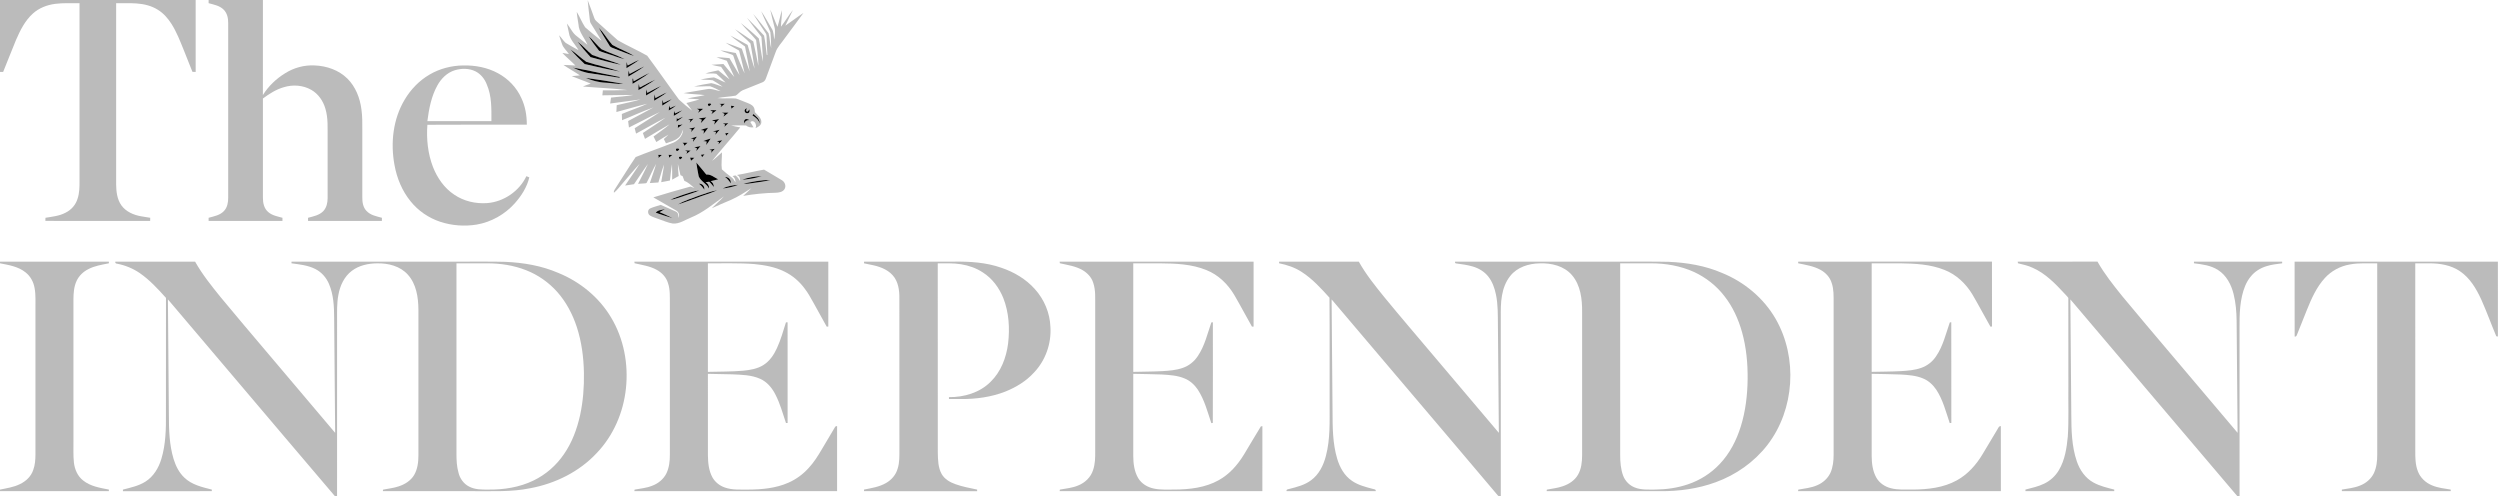 <svg xmlns="http://www.w3.org/2000/svg" fill="none" viewBox="0 0 131 26" height="26" width="131">
<path fill="#BBBBBB" d="M0 0C3.418 0.001 6.835 -0.001 10.253 0.001C10.252 1.258 10.253 2.514 10.253 3.77C10.196 3.768 10.14 3.766 10.083 3.763C9.936 3.385 9.783 3.009 9.633 2.633C9.441 2.16 9.258 1.68 8.983 1.248C8.799 0.961 8.569 0.696 8.276 0.515C7.944 0.304 7.551 0.209 7.161 0.181C6.803 0.157 6.444 0.17 6.086 0.167C6.086 3.331 6.086 6.496 6.086 9.66C6.09 10.042 6.136 10.45 6.366 10.768C6.603 11.092 6.994 11.262 7.38 11.331C7.544 11.362 7.708 11.385 7.872 11.412C7.871 11.467 7.87 11.521 7.868 11.576C6.038 11.575 4.208 11.577 2.378 11.575C2.379 11.521 2.38 11.466 2.382 11.412C2.736 11.352 3.105 11.32 3.428 11.149C3.732 11.004 3.97 10.731 4.066 10.408C4.165 10.11 4.169 9.792 4.167 9.481C4.167 6.377 4.166 3.272 4.167 0.167C3.742 0.172 3.315 0.148 2.891 0.202C2.466 0.257 2.045 0.418 1.724 0.709C1.307 1.084 1.054 1.598 0.835 2.104C0.605 2.657 0.392 3.216 0.165 3.769C0.11 3.769 0.055 3.768 0 3.768C0 2.512 0 1.256 0 0Z"></path>
<path fill="#BBBBBB" d="M10.932 0C11.88 0 12.829 -0 13.777 0C13.777 1.661 13.779 3.321 13.775 4.981C14.067 4.513 14.475 4.122 14.945 3.836C15.401 3.548 15.948 3.4 16.487 3.429C17.115 3.452 17.753 3.671 18.205 4.12C18.635 4.546 18.863 5.139 18.939 5.731C18.992 6.091 18.985 6.457 18.985 6.82C18.985 7.987 18.985 9.154 18.985 10.321C18.981 10.575 19.015 10.851 19.197 11.044C19.404 11.277 19.726 11.334 20.013 11.412C20.012 11.466 20.011 11.521 20.01 11.576C18.721 11.576 17.431 11.576 16.142 11.576C16.141 11.521 16.141 11.466 16.141 11.412C16.424 11.336 16.736 11.28 16.945 11.058C17.111 10.88 17.167 10.628 17.167 10.391C17.167 9.341 17.167 8.291 17.167 7.24C17.16 6.723 17.204 6.192 17.049 5.691C16.934 5.291 16.68 4.92 16.314 4.71C15.883 4.462 15.349 4.423 14.877 4.568C14.471 4.682 14.114 4.913 13.777 5.161C13.776 6.893 13.778 8.626 13.777 10.358C13.773 10.63 13.838 10.93 14.056 11.112C14.264 11.293 14.544 11.34 14.801 11.412C14.801 11.467 14.801 11.521 14.801 11.576C13.511 11.576 12.221 11.576 10.932 11.576C10.932 11.521 10.932 11.466 10.932 11.412C11.218 11.333 11.539 11.279 11.746 11.045C11.915 10.861 11.959 10.602 11.957 10.361C11.957 7.309 11.958 4.258 11.957 1.206C11.961 0.957 11.905 0.69 11.722 0.508C11.513 0.296 11.208 0.242 10.932 0.167C10.932 0.111 10.932 0.056 10.932 0Z"></path>
<path fill="#BBBBBB" d="M22.508 3.908C23.038 3.596 23.653 3.438 24.267 3.429C24.897 3.415 25.539 3.534 26.095 3.838C26.628 4.124 27.07 4.584 27.318 5.137C27.526 5.571 27.606 6.055 27.605 6.533C25.869 6.537 24.131 6.525 22.395 6.539C22.339 7.285 22.419 8.05 22.688 8.751C22.914 9.322 23.28 9.855 23.797 10.197C24.3 10.543 24.925 10.686 25.53 10.642C26.396 10.574 27.21 10.019 27.582 9.233C27.633 9.252 27.684 9.272 27.736 9.293C27.616 9.805 27.322 10.261 26.977 10.651C26.459 11.231 25.745 11.637 24.977 11.768C24.342 11.872 23.682 11.822 23.071 11.623C22.465 11.422 21.915 11.049 21.516 10.55C21.07 10.005 20.795 9.334 20.671 8.644C20.457 7.491 20.594 6.243 21.203 5.225C21.52 4.687 21.968 4.223 22.508 3.908ZM23.83 3.682C23.428 3.805 23.113 4.121 22.915 4.483C22.599 5.055 22.477 5.707 22.394 6.349C23.513 6.349 24.632 6.349 25.75 6.349C25.751 5.704 25.772 5.03 25.508 4.427C25.399 4.136 25.189 3.876 24.909 3.736C24.575 3.573 24.179 3.576 23.83 3.682Z"></path>
<path fill="#BBBBBB" d="M30.9 0.984C30.866 0.659 30.82 0.335 30.794 0.01C30.919 0.318 31.024 0.633 31.141 0.945C31.174 1.064 31.283 1.134 31.369 1.214C31.707 1.51 32.033 1.82 32.375 2.112C32.876 2.4 33.411 2.63 33.913 2.919C34.477 3.675 35.012 4.455 35.574 5.214C35.792 5.42 36.026 5.611 36.264 5.793C36.173 5.655 36.069 5.527 35.967 5.398C36.195 5.331 36.429 5.286 36.653 5.206C36.443 5.186 36.231 5.181 36.022 5.161C36.322 5.087 36.631 5.056 36.931 4.984C36.562 4.935 36.187 4.939 35.819 4.879C36.227 4.811 36.636 4.743 37.043 4.672C37.291 4.62 37.525 4.748 37.768 4.776C37.587 4.684 37.407 4.588 37.215 4.522C36.929 4.513 36.644 4.541 36.359 4.532C36.659 4.462 36.963 4.402 37.269 4.357C37.474 4.391 37.664 4.49 37.867 4.542C37.698 4.424 37.527 4.307 37.347 4.207C37.136 4.174 36.92 4.191 36.708 4.165C36.941 4.121 37.175 4.075 37.412 4.056C37.622 4.129 37.812 4.25 38.022 4.326C37.866 4.167 37.706 4.011 37.536 3.868C37.351 3.829 37.154 3.865 36.965 3.849C37.185 3.775 37.415 3.738 37.641 3.686C37.837 3.844 38.027 4.011 38.23 4.161C38.087 3.936 37.932 3.72 37.783 3.5C37.616 3.469 37.448 3.44 37.284 3.394C37.491 3.377 37.699 3.37 37.907 3.354C38.102 3.575 38.278 3.814 38.479 4.032C38.354 3.746 38.216 3.466 38.084 3.184C37.904 3.121 37.72 3.069 37.54 3.003C37.769 2.995 37.996 3.031 38.224 3.046C38.405 3.339 38.565 3.645 38.754 3.934C38.654 3.602 38.544 3.274 38.434 2.945C38.425 2.874 38.346 2.866 38.295 2.842C38.111 2.775 37.923 2.72 37.745 2.639C38.017 2.67 38.285 2.732 38.556 2.777C38.714 3.131 38.842 3.499 39.019 3.844C38.931 3.444 38.825 3.048 38.728 2.649C38.496 2.509 38.248 2.396 38.028 2.238C38.313 2.33 38.589 2.448 38.87 2.551C39.012 2.947 39.131 3.352 39.286 3.743C39.215 3.306 39.12 2.873 39.039 2.437C38.784 2.243 38.51 2.072 38.269 1.86C38.577 2.014 38.873 2.19 39.177 2.354C39.301 2.768 39.396 3.192 39.54 3.6C39.479 3.158 39.406 2.717 39.324 2.278C39.081 2.007 38.771 1.798 38.519 1.533C38.845 1.732 39.152 1.962 39.472 2.172C39.562 2.597 39.66 3.021 39.739 3.448C39.737 2.996 39.67 2.545 39.62 2.096C39.368 1.785 39.07 1.513 38.816 1.203C39.139 1.461 39.463 1.727 39.76 2.013C39.854 2.415 39.88 2.832 39.983 3.232C39.97 2.798 39.927 2.366 39.9 1.933C39.645 1.6 39.382 1.272 39.138 0.931C39.449 1.231 39.746 1.547 40.037 1.866C40.105 2.199 40.133 2.54 40.179 2.877C40.187 2.878 40.203 2.879 40.211 2.88C40.186 2.558 40.183 2.234 40.169 1.912C40.166 1.853 40.158 1.792 40.123 1.743C39.907 1.403 39.676 1.072 39.465 0.728C39.751 1.051 40.01 1.398 40.273 1.74C40.344 1.996 40.334 2.268 40.41 2.525C40.402 2.244 40.4 1.962 40.367 1.683C40.221 1.312 40.033 0.959 39.888 0.588C40.087 0.874 40.245 1.188 40.43 1.485C40.556 1.658 40.529 1.881 40.576 2.08C40.601 1.851 40.643 1.613 40.574 1.388C40.5 1.093 40.422 0.8 40.36 0.503C40.502 0.798 40.605 1.11 40.741 1.407C40.828 1.119 40.886 0.824 40.966 0.535C40.986 0.825 40.927 1.111 40.922 1.401C41.142 1.117 41.321 0.804 41.549 0.526C41.425 0.804 41.274 1.068 41.15 1.346C41.472 1.131 41.776 0.889 42.102 0.678C41.778 1.126 41.445 1.567 41.117 2.011C40.956 2.254 40.731 2.461 40.639 2.743C40.471 3.198 40.304 3.653 40.134 4.107C40.103 4.197 40.045 4.278 39.953 4.313C39.61 4.459 39.259 4.586 38.915 4.73C38.773 4.791 38.683 4.926 38.556 5.009C38.238 5.071 37.911 5.073 37.595 5.14C37.915 5.178 38.238 5.133 38.559 5.162C38.742 5.214 38.914 5.3 39.093 5.365C39.233 5.423 39.396 5.47 39.486 5.604C39.543 5.684 39.545 5.786 39.559 5.881C39.695 6.037 39.913 6.179 39.894 6.413C39.882 6.578 39.72 6.657 39.589 6.717C39.685 6.547 39.515 6.231 39.318 6.396C39.374 6.486 39.43 6.577 39.484 6.67C39.344 6.688 39.201 6.666 39.09 6.574C38.831 6.57 38.572 6.566 38.313 6.576C38.469 6.621 38.63 6.646 38.79 6.676C38.305 7.268 37.792 7.837 37.311 8.431C37.497 8.297 37.656 8.131 37.83 7.983C37.836 8.281 37.784 8.575 37.825 8.873C37.99 9.019 38.155 9.166 38.335 9.295C38.428 9.357 38.475 9.462 38.537 9.552C38.55 9.418 38.492 9.303 38.386 9.224C38.424 9.216 38.5 9.2 38.537 9.192C38.645 9.268 38.717 9.379 38.784 9.49C38.792 9.358 38.748 9.21 38.606 9.171C39.086 9.093 39.557 8.969 40.036 8.888C40.347 9.076 40.663 9.254 40.973 9.444C41.128 9.535 41.209 9.754 41.107 9.913C41.008 10.069 40.809 10.094 40.641 10.1C40.072 10.11 39.503 10.171 38.942 10.265C39.083 10.129 39.236 10.004 39.372 9.861C39.023 10.082 38.676 10.312 38.295 10.477C37.961 10.618 37.626 10.761 37.296 10.912C37.503 10.701 37.733 10.515 37.929 10.293C37.373 10.696 36.836 11.146 36.193 11.405C35.89 11.526 35.6 11.739 35.259 11.714C35.005 11.677 34.77 11.563 34.528 11.484C34.369 11.421 34.198 11.38 34.053 11.289C33.933 11.207 33.923 10.999 34.058 10.927C34.237 10.841 34.434 10.8 34.622 10.736C34.889 10.853 35.158 10.966 35.421 11.09C35.547 11.149 35.553 11.297 35.552 11.418C35.625 11.278 35.566 11.106 35.43 11.03C35.032 10.798 34.633 10.572 34.235 10.342C34.881 10.143 35.528 9.951 36.181 9.776C36.249 9.801 36.317 9.826 36.387 9.851C36.222 9.713 36.066 9.554 35.861 9.478C35.83 9.395 35.799 9.313 35.769 9.231C35.741 9.218 35.684 9.193 35.657 9.179C35.607 8.984 35.573 8.786 35.52 8.592C35.521 8.803 35.545 9.013 35.563 9.223C35.449 9.288 35.335 9.351 35.221 9.415C35.217 9.145 35.229 8.875 35.213 8.606C35.16 8.888 35.143 9.176 35.103 9.46C34.95 9.487 34.799 9.517 34.647 9.546C34.696 9.238 34.761 8.933 34.798 8.623C34.675 8.928 34.601 9.25 34.5 9.562C34.35 9.572 34.201 9.582 34.052 9.592C34.156 9.257 34.289 8.931 34.379 8.591C34.2 8.904 34.064 9.238 33.895 9.555C33.876 9.622 33.798 9.6 33.747 9.612C33.642 9.619 33.538 9.625 33.434 9.632C33.605 9.285 33.792 8.946 33.951 8.593C33.694 8.937 33.469 9.303 33.221 9.652C33.065 9.675 32.909 9.699 32.754 9.723C33.006 9.342 33.277 8.974 33.517 8.585C33.205 8.91 32.927 9.265 32.628 9.602C32.476 9.768 32.349 9.959 32.171 10.1C32.143 9.995 32.227 9.916 32.273 9.832C32.624 9.302 32.949 8.753 33.309 8.23C33.928 7.976 34.565 7.763 35.186 7.513C35.507 7.412 35.782 7.135 35.797 6.786C35.733 6.933 35.687 7.098 35.561 7.206C35.38 7.38 35.122 7.423 34.896 7.511C34.859 7.436 34.821 7.361 34.784 7.285C34.868 7.211 34.952 7.135 35.03 7.053C34.812 7.175 34.603 7.313 34.39 7.442C34.341 7.346 34.292 7.25 34.244 7.154C34.523 6.938 34.824 6.748 35.088 6.512C34.651 6.756 34.228 7.024 33.797 7.277C33.759 7.174 33.722 7.072 33.686 6.969C34.081 6.698 34.491 6.449 34.875 6.164C34.352 6.429 33.846 6.725 33.329 7.001C33.304 6.907 33.281 6.813 33.257 6.719C33.696 6.434 34.145 6.164 34.578 5.87C34.029 6.122 33.501 6.417 32.957 6.682C32.94 6.569 32.926 6.456 32.914 6.343C33.359 6.11 33.801 5.871 34.242 5.63C33.682 5.822 33.146 6.08 32.595 6.299C32.59 6.19 32.587 6.082 32.584 5.973C33.026 5.785 33.484 5.636 33.922 5.436C33.376 5.561 32.841 5.73 32.298 5.87C32.303 5.751 32.309 5.631 32.315 5.512C32.732 5.408 33.157 5.334 33.568 5.209C33.035 5.276 32.504 5.354 31.972 5.425C31.986 5.321 32.002 5.218 32.018 5.115C32.408 5.062 32.805 5.051 33.193 4.975C32.65 4.97 32.107 4.995 31.564 4.995C31.572 4.908 31.58 4.82 31.59 4.732C32.021 4.732 32.454 4.736 32.886 4.72C32.109 4.627 31.324 4.604 30.544 4.533C30.678 4.475 30.816 4.429 30.954 4.382C30.626 4.238 30.286 4.129 29.957 3.99C30.1 3.974 30.244 3.964 30.388 3.95C30.107 3.759 29.806 3.597 29.526 3.403C29.734 3.407 29.943 3.422 30.151 3.432C29.93 3.204 29.682 3.005 29.466 2.772C29.582 2.79 29.696 2.812 29.812 2.833C29.693 2.652 29.511 2.508 29.446 2.295C29.395 2.145 29.343 1.996 29.294 1.846C29.422 1.97 29.509 2.131 29.644 2.248C29.863 2.383 30.088 2.508 30.315 2.629C30.148 2.327 29.857 2.081 29.812 1.724C29.775 1.559 29.736 1.395 29.705 1.23C29.888 1.449 29.993 1.735 30.233 1.903C30.417 2.048 30.595 2.201 30.781 2.344C30.632 1.984 30.33 1.679 30.312 1.274C30.281 1.057 30.237 0.841 30.222 0.622C30.384 0.883 30.491 1.177 30.663 1.431C30.943 1.672 31.225 1.913 31.519 2.136C31.343 1.828 31.143 1.533 30.96 1.229C30.911 1.156 30.911 1.067 30.9 0.984ZM31.374 1.449C31.539 1.765 31.744 2.059 31.924 2.367C31.974 2.489 32.112 2.512 32.221 2.558C32.557 2.678 32.883 2.828 33.224 2.933C32.865 2.701 32.451 2.568 32.084 2.351C31.832 2.064 31.639 1.726 31.374 1.449ZM30.845 1.899C31.01 2.163 31.199 2.413 31.389 2.659C31.574 2.747 31.776 2.791 31.967 2.861C32.223 2.939 32.472 3.046 32.735 3.1C32.342 2.898 31.916 2.766 31.515 2.578C31.273 2.373 31.09 2.103 30.845 1.899ZM30.264 2.19C30.481 2.466 30.706 2.739 30.945 2.995C31.471 3.138 31.999 3.285 32.533 3.394C32.047 3.182 31.52 3.075 31.03 2.877C30.764 2.661 30.544 2.39 30.264 2.19ZM29.894 2.592C30.122 2.863 30.382 3.11 30.637 3.356C31.251 3.5 31.868 3.64 32.49 3.751C31.912 3.545 31.304 3.428 30.721 3.239C30.433 3.04 30.185 2.788 29.894 2.592ZM32.889 3.434C32.87 3.371 32.851 3.309 32.831 3.247C32.825 3.355 32.825 3.463 32.826 3.572C33.045 3.43 33.277 3.305 33.483 3.143C33.276 3.221 33.087 3.336 32.889 3.434ZM32.988 3.876C32.976 3.83 32.952 3.738 32.939 3.692C32.921 3.797 32.921 3.904 32.924 4.011C33.203 3.836 33.498 3.68 33.76 3.479C33.495 3.596 33.245 3.744 32.988 3.876ZM30.018 3.543C30.318 3.682 30.632 3.81 30.965 3.845C31.465 3.921 31.964 3.998 32.464 4.075L32.472 4.037C31.653 3.878 30.84 3.687 30.018 3.543ZM33.199 4.262C33.194 4.227 33.182 4.156 33.176 4.12C33.168 4.121 33.149 4.123 33.14 4.123C33.142 4.213 33.143 4.303 33.146 4.393C33.439 4.205 33.751 4.04 34.025 3.824C33.742 3.954 33.476 4.119 33.199 4.262ZM30.688 4.082C31.019 4.22 31.372 4.32 31.734 4.333C32.041 4.344 32.349 4.422 32.657 4.389C32.003 4.275 31.345 4.169 30.688 4.082ZM33.52 4.588C33.504 4.523 33.487 4.46 33.469 4.396C33.453 4.504 33.453 4.614 33.454 4.723C33.748 4.544 34.052 4.38 34.329 4.176C34.052 4.298 33.789 4.45 33.52 4.588ZM33.919 4.868C33.901 4.804 33.883 4.741 33.864 4.678C33.856 4.786 33.853 4.895 33.852 5.004C34.115 4.841 34.389 4.692 34.636 4.505C34.391 4.612 34.158 4.746 33.919 4.868ZM34.346 5.141C34.333 5.091 34.309 4.991 34.297 4.941C34.281 5.051 34.278 5.164 34.278 5.275C34.499 5.135 34.734 5.014 34.936 4.846C34.732 4.93 34.541 5.041 34.346 5.141ZM34.765 5.396C34.745 5.339 34.727 5.282 34.707 5.225C34.702 5.328 34.701 5.43 34.701 5.533C34.87 5.425 35.044 5.323 35.201 5.197C35.052 5.255 34.909 5.326 34.765 5.396ZM37.096 5.444C37.087 5.486 37.113 5.54 37.147 5.565C37.199 5.546 37.238 5.513 37.266 5.464C37.244 5.401 37.141 5.418 37.096 5.444ZM37.693 5.443C37.721 5.457 37.777 5.485 37.805 5.498C37.788 5.539 37.771 5.58 37.755 5.621C37.832 5.56 37.909 5.498 37.984 5.434C37.886 5.435 37.79 5.438 37.693 5.443ZM35.041 5.79C35.174 5.712 35.306 5.632 35.424 5.533C35.317 5.571 35.214 5.616 35.111 5.662C35.099 5.627 35.075 5.559 35.064 5.525C35.054 5.613 35.047 5.701 35.041 5.79ZM38.303 5.539C38.308 5.579 38.318 5.656 38.324 5.695C38.377 5.651 38.43 5.608 38.485 5.566C38.423 5.558 38.363 5.549 38.303 5.539ZM36.512 5.697C36.555 5.723 36.598 5.749 36.643 5.776C36.619 5.822 36.597 5.869 36.575 5.916C36.669 5.847 36.761 5.776 36.85 5.7C36.737 5.698 36.624 5.697 36.512 5.697ZM39.022 5.826C39.028 5.941 39.217 5.975 39.265 5.871C39.285 5.828 39.272 5.778 39.275 5.732C39.248 5.763 39.193 5.823 39.166 5.854C39.052 5.843 39.126 5.727 39.128 5.663C39.076 5.704 38.996 5.744 39.022 5.826ZM37.208 5.777C37.243 5.796 37.311 5.831 37.345 5.849C37.328 5.884 37.293 5.952 37.275 5.987C37.37 5.921 37.461 5.85 37.551 5.776C37.436 5.77 37.322 5.771 37.208 5.777ZM35.376 5.944C35.356 5.899 35.338 5.854 35.321 5.81C35.316 5.897 35.31 5.984 35.306 6.072C35.459 5.982 35.612 5.893 35.753 5.784C35.624 5.829 35.499 5.885 35.376 5.944ZM37.833 5.9C37.877 5.925 37.922 5.95 37.968 5.975C37.945 6.021 37.925 6.067 37.904 6.113C37.996 6.046 38.086 5.976 38.173 5.902C38.059 5.899 37.946 5.899 37.833 5.9ZM39.48 5.978C39.467 5.994 39.44 6.027 39.427 6.043C39.588 6.155 39.76 6.269 39.804 6.475C39.824 6.246 39.629 6.112 39.48 5.978ZM35.507 6.244C35.498 6.223 35.479 6.18 35.469 6.159C35.462 6.228 35.455 6.299 35.448 6.368C35.567 6.29 35.685 6.21 35.794 6.118C35.696 6.154 35.601 6.199 35.507 6.244ZM36.61 6.21C36.665 6.232 36.72 6.252 36.777 6.274C36.756 6.334 36.736 6.394 36.718 6.455C36.819 6.358 36.916 6.255 37.012 6.152C36.877 6.165 36.743 6.185 36.61 6.21ZM36.055 6.265C36.086 6.275 36.147 6.295 36.178 6.305C36.167 6.337 36.147 6.401 36.136 6.432C36.206 6.362 36.274 6.289 36.342 6.216C36.245 6.232 36.15 6.248 36.055 6.265ZM37.297 6.31C37.353 6.326 37.408 6.342 37.467 6.358C37.448 6.417 37.431 6.476 37.415 6.536C37.509 6.44 37.597 6.338 37.68 6.232C37.551 6.253 37.423 6.28 37.297 6.31ZM39.029 6.273C38.969 6.328 38.99 6.407 39.016 6.472C39.033 6.332 39.146 6.291 39.273 6.292C39.198 6.256 39.102 6.199 39.029 6.273ZM37.876 6.47C37.905 6.483 37.964 6.509 37.993 6.522C37.98 6.563 37.969 6.605 37.957 6.647C38.026 6.582 38.095 6.518 38.163 6.454C38.067 6.459 37.971 6.464 37.876 6.47ZM35.531 6.543C35.526 6.597 35.522 6.651 35.518 6.706C35.603 6.644 35.687 6.58 35.77 6.515C35.692 6.536 35.612 6.554 35.531 6.543ZM36.107 6.741C36.153 6.756 36.198 6.771 36.245 6.786C36.238 6.82 36.224 6.888 36.216 6.922C36.291 6.841 36.362 6.758 36.433 6.673C36.324 6.693 36.215 6.716 36.107 6.741ZM36.704 6.811C36.75 6.819 36.842 6.835 36.888 6.843C36.881 6.886 36.868 6.972 36.862 7.016C36.951 6.915 37.03 6.805 37.104 6.692C36.968 6.725 36.835 6.764 36.704 6.811ZM37.356 6.88C37.397 6.888 37.478 6.903 37.519 6.911C37.505 6.963 37.491 7.015 37.479 7.066C37.557 6.98 37.632 6.89 37.704 6.798C37.587 6.822 37.47 6.848 37.356 6.88ZM38.001 6.985C38.018 7.027 38.037 7.068 38.056 7.11C38.099 7.061 38.142 7.011 38.185 6.962C38.123 6.97 38.062 6.977 38.001 6.985ZM36.191 7.254C36.228 7.26 36.301 7.274 36.338 7.281C36.328 7.334 36.32 7.387 36.312 7.439C36.383 7.348 36.453 7.256 36.521 7.16C36.409 7.188 36.299 7.218 36.191 7.254ZM36.844 7.391C36.905 7.4 36.967 7.409 37.029 7.417C37.02 7.478 37.012 7.539 37.005 7.6C37.088 7.49 37.166 7.376 37.237 7.258C37.104 7.297 36.973 7.341 36.844 7.391ZM37.562 7.395C37.592 7.408 37.65 7.434 37.68 7.448L37.644 7.565C37.712 7.495 37.78 7.424 37.846 7.352C37.751 7.365 37.656 7.38 37.562 7.395ZM35.761 7.479C35.822 7.518 35.855 7.572 35.859 7.643C35.914 7.586 35.971 7.532 36.029 7.478C35.94 7.479 35.85 7.481 35.761 7.479ZM36.378 7.73C36.414 7.739 36.486 7.757 36.521 7.766C36.508 7.817 36.496 7.868 36.484 7.919C36.563 7.834 36.638 7.746 36.709 7.654C36.597 7.675 36.486 7.7 36.378 7.73ZM35.43 7.795C35.413 7.838 35.422 7.877 35.456 7.912C35.514 7.926 35.574 7.867 35.593 7.815C35.558 7.769 35.477 7.777 35.43 7.795ZM37.167 7.842C37.199 7.853 37.261 7.876 37.293 7.888C37.283 7.919 37.264 7.982 37.254 8.014C37.321 7.943 37.388 7.871 37.454 7.799C37.358 7.812 37.262 7.826 37.167 7.842ZM35.889 7.883C35.921 7.898 35.985 7.93 36.017 7.945C36.003 7.977 35.976 8.04 35.962 8.071C36.038 8.01 36.116 7.95 36.192 7.888C36.09 7.885 35.989 7.884 35.889 7.883ZM36.73 8.109C36.749 8.152 36.769 8.195 36.79 8.238C36.831 8.186 36.874 8.135 36.917 8.084C36.854 8.092 36.791 8.101 36.73 8.109ZM34.488 8.113C34.51 8.166 34.518 8.221 34.502 8.277C34.559 8.222 34.619 8.17 34.681 8.119C34.616 8.117 34.551 8.115 34.488 8.113ZM35.026 8.113C35.058 8.162 35.065 8.214 35.048 8.269C35.107 8.217 35.167 8.169 35.229 8.12C35.16 8.118 35.093 8.115 35.026 8.113ZM35.579 8.229C35.573 8.271 35.596 8.327 35.632 8.352C35.684 8.334 35.723 8.301 35.749 8.251C35.724 8.192 35.625 8.204 35.579 8.229ZM36.162 8.259C36.175 8.3 36.199 8.382 36.211 8.423C36.267 8.369 36.326 8.318 36.386 8.267C36.31 8.265 36.236 8.262 36.162 8.259ZM36.486 8.515C36.524 8.758 36.561 9.001 36.613 9.241C36.722 9.507 37.026 9.619 37.149 9.878C37.168 9.736 37.098 9.615 36.976 9.546C37.022 9.54 37.115 9.528 37.16 9.523C37.254 9.603 37.328 9.702 37.405 9.799C37.407 9.671 37.348 9.559 37.241 9.491C37.373 9.462 37.505 9.429 37.637 9.397C37.432 9.303 37.25 9.122 37.01 9.145C36.832 8.937 36.669 8.719 36.486 8.515ZM38.898 9.423C39.239 9.389 39.587 9.339 39.912 9.225C39.57 9.247 39.215 9.291 38.898 9.423ZM37.993 9.278C38.12 9.361 38.209 9.483 38.292 9.607C38.313 9.427 38.181 9.264 37.993 9.278ZM38.96 9.621C39.127 9.647 39.295 9.611 39.462 9.588C39.759 9.538 40.063 9.515 40.354 9.433C39.883 9.424 39.419 9.531 38.96 9.621ZM36.622 9.628C36.74 9.708 36.828 9.82 36.905 9.939C36.93 9.766 36.802 9.603 36.622 9.628ZM37.872 9.878C38.144 9.845 38.421 9.794 38.675 9.686C38.401 9.705 38.117 9.748 37.872 9.878ZM35.815 10.201C35.583 10.283 35.346 10.356 35.127 10.47C35.373 10.441 35.6 10.334 35.837 10.266C36.104 10.17 36.384 10.104 36.639 9.978C36.355 10.011 36.086 10.114 35.815 10.201ZM36.613 10.258C36.248 10.398 35.867 10.511 35.529 10.709C35.852 10.617 36.163 10.485 36.481 10.376C36.844 10.234 37.223 10.132 37.578 9.972C37.246 10.025 36.931 10.153 36.613 10.258ZM34.364 11.147C34.653 11.241 34.938 11.345 35.23 11.429C35.015 11.308 34.785 11.218 34.561 11.116C34.656 11.064 34.752 11.012 34.844 10.954C34.686 11.011 34.465 10.994 34.364 11.147Z"></path>
<path fill="black" d="M31.374 1.449C31.639 1.726 31.832 2.064 32.085 2.351C32.451 2.568 32.866 2.701 33.225 2.933C32.883 2.828 32.557 2.678 32.222 2.558C32.112 2.512 31.974 2.489 31.924 2.367C31.744 2.059 31.54 1.765 31.374 1.449Z"></path>
<path fill="black" d="M30.845 1.899C31.09 2.103 31.272 2.373 31.515 2.578C31.916 2.766 32.341 2.898 32.735 3.1C32.472 3.046 32.223 2.939 31.967 2.861C31.775 2.791 31.573 2.747 31.389 2.659C31.199 2.413 31.009 2.163 30.845 1.899Z"></path>
<path fill="black" d="M30.265 2.19C30.544 2.39 30.764 2.661 31.03 2.877C31.521 3.075 32.048 3.182 32.534 3.394C31.999 3.285 31.471 3.138 30.945 2.995C30.706 2.739 30.481 2.466 30.265 2.19Z"></path>
<path fill="black" d="M29.894 2.592C30.184 2.788 30.432 3.04 30.721 3.239C31.304 3.428 31.911 3.545 32.489 3.751C31.868 3.64 31.25 3.5 30.636 3.356C30.381 3.11 30.122 2.863 29.894 2.592Z"></path>
<path fill="black" d="M32.889 3.434C33.087 3.336 33.276 3.221 33.483 3.143C33.277 3.305 33.045 3.43 32.826 3.571C32.825 3.463 32.824 3.355 32.831 3.247C32.851 3.309 32.87 3.371 32.889 3.434Z"></path>
<path fill="black" d="M32.988 3.876C33.245 3.744 33.495 3.596 33.76 3.479C33.498 3.68 33.203 3.836 32.924 4.011C32.921 3.904 32.921 3.797 32.939 3.692C32.952 3.738 32.976 3.83 32.988 3.876Z"></path>
<path fill="black" d="M30.018 3.543C30.839 3.687 31.653 3.878 32.472 4.037L32.464 4.075C31.964 3.998 31.464 3.921 30.964 3.845C30.632 3.81 30.318 3.682 30.018 3.543Z"></path>
<path fill="black" d="M33.199 4.262C33.475 4.119 33.741 3.954 34.024 3.824C33.75 4.04 33.439 4.205 33.145 4.393C33.143 4.303 33.141 4.213 33.14 4.123C33.148 4.123 33.167 4.121 33.176 4.12C33.182 4.156 33.193 4.226 33.199 4.262Z"></path>
<path fill="black" d="M30.688 4.082C31.345 4.169 32.003 4.275 32.657 4.389C32.349 4.422 32.041 4.344 31.734 4.333C31.372 4.32 31.019 4.22 30.688 4.082Z"></path>
<path fill="black" d="M33.52 4.588C33.789 4.45 34.052 4.298 34.329 4.176C34.051 4.38 33.748 4.544 33.454 4.723C33.452 4.614 33.452 4.504 33.469 4.396C33.486 4.46 33.504 4.523 33.52 4.588Z"></path>
<path fill="black" d="M33.919 4.868C34.157 4.746 34.39 4.612 34.636 4.505C34.389 4.692 34.115 4.841 33.852 5.004C33.852 4.895 33.855 4.786 33.863 4.678C33.883 4.741 33.9 4.804 33.919 4.868Z"></path>
<path fill="black" d="M34.345 5.141C34.541 5.041 34.732 4.93 34.936 4.846C34.734 5.014 34.498 5.135 34.277 5.276C34.278 5.164 34.281 5.051 34.297 4.941C34.309 4.991 34.333 5.091 34.345 5.141Z"></path>
<path fill="black" d="M34.765 5.396C34.908 5.326 35.052 5.255 35.201 5.197C35.044 5.323 34.87 5.425 34.701 5.533C34.701 5.43 34.702 5.328 34.707 5.225C34.727 5.282 34.745 5.339 34.765 5.396Z"></path>
<path fill="black" d="M37.096 5.444C37.14 5.418 37.244 5.401 37.266 5.464C37.238 5.512 37.199 5.546 37.147 5.565C37.113 5.54 37.087 5.486 37.096 5.444Z"></path>
<path fill="black" d="M37.693 5.443C37.79 5.438 37.886 5.435 37.984 5.434C37.909 5.498 37.832 5.56 37.755 5.621C37.771 5.58 37.788 5.539 37.805 5.498C37.777 5.485 37.721 5.457 37.693 5.443Z"></path>
<path fill="black" d="M35.041 5.79C35.047 5.701 35.054 5.613 35.063 5.525C35.075 5.559 35.099 5.628 35.111 5.662C35.214 5.616 35.317 5.571 35.424 5.533C35.306 5.632 35.174 5.713 35.041 5.79Z"></path>
<path fill="black" d="M38.304 5.539C38.363 5.549 38.424 5.557 38.486 5.566C38.431 5.608 38.377 5.651 38.324 5.695C38.319 5.656 38.309 5.578 38.304 5.539Z"></path>
<path fill="black" d="M36.512 5.697C36.624 5.697 36.737 5.698 36.85 5.7C36.761 5.775 36.669 5.847 36.575 5.916C36.597 5.869 36.619 5.822 36.643 5.775C36.598 5.749 36.555 5.723 36.512 5.697Z"></path>
<path fill="black" d="M39.022 5.826C38.996 5.744 39.075 5.704 39.128 5.663C39.126 5.727 39.052 5.843 39.166 5.854C39.193 5.823 39.248 5.763 39.275 5.732C39.271 5.778 39.285 5.828 39.265 5.871C39.217 5.975 39.028 5.941 39.022 5.826Z"></path>
<path fill="black" d="M37.208 5.778C37.321 5.771 37.436 5.77 37.55 5.777C37.461 5.85 37.37 5.921 37.275 5.987C37.293 5.953 37.327 5.884 37.345 5.849C37.311 5.831 37.242 5.796 37.208 5.778Z"></path>
<path fill="black" d="M35.375 5.944C35.498 5.885 35.623 5.829 35.752 5.784C35.612 5.893 35.458 5.982 35.306 6.072C35.31 5.984 35.315 5.897 35.32 5.81C35.338 5.854 35.356 5.899 35.375 5.944Z"></path>
<path fill="black" d="M37.832 5.9C37.945 5.899 38.058 5.899 38.172 5.901C38.086 5.976 37.995 6.046 37.904 6.113C37.924 6.067 37.944 6.021 37.967 5.975C37.922 5.95 37.877 5.925 37.832 5.9Z"></path>
<path fill="black" d="M39.48 5.978C39.629 6.112 39.824 6.246 39.804 6.475C39.76 6.269 39.588 6.155 39.427 6.043C39.44 6.027 39.466 5.994 39.48 5.978Z"></path>
<path fill="black" d="M35.507 6.244C35.601 6.199 35.696 6.154 35.794 6.118C35.685 6.21 35.566 6.29 35.448 6.368C35.455 6.299 35.461 6.228 35.469 6.159C35.478 6.18 35.498 6.223 35.507 6.244Z"></path>
<path fill="black" d="M36.61 6.21C36.743 6.185 36.877 6.165 37.012 6.152C36.916 6.255 36.819 6.358 36.718 6.455C36.736 6.394 36.757 6.334 36.777 6.274C36.72 6.252 36.666 6.232 36.61 6.21Z"></path>
<path fill="black" d="M36.056 6.265C36.151 6.248 36.246 6.232 36.342 6.216C36.275 6.289 36.206 6.362 36.137 6.433C36.147 6.401 36.168 6.337 36.178 6.306C36.148 6.295 36.087 6.275 36.056 6.265Z"></path>
<path fill="black" d="M37.297 6.31C37.423 6.28 37.551 6.253 37.68 6.232C37.597 6.338 37.509 6.44 37.415 6.536C37.431 6.477 37.448 6.417 37.467 6.358C37.408 6.342 37.353 6.327 37.297 6.31Z"></path>
<path fill="black" d="M39.029 6.273C39.101 6.199 39.198 6.256 39.273 6.292C39.146 6.291 39.033 6.332 39.016 6.472C38.99 6.407 38.969 6.328 39.029 6.273Z"></path>
<path fill="black" d="M37.875 6.47C37.97 6.464 38.066 6.459 38.163 6.454C38.094 6.518 38.025 6.582 37.957 6.646C37.968 6.605 37.98 6.563 37.993 6.522C37.964 6.509 37.904 6.483 37.875 6.47Z"></path>
<path fill="black" d="M35.531 6.543C35.612 6.554 35.692 6.536 35.77 6.515C35.687 6.58 35.603 6.644 35.518 6.706C35.522 6.652 35.526 6.597 35.531 6.543Z"></path>
<path fill="black" d="M36.107 6.741C36.215 6.716 36.324 6.693 36.433 6.673C36.363 6.758 36.291 6.841 36.216 6.922C36.224 6.888 36.238 6.82 36.245 6.786C36.198 6.771 36.153 6.756 36.107 6.741Z"></path>
<path fill="black" d="M36.704 6.811C36.835 6.764 36.968 6.725 37.104 6.693C37.03 6.805 36.951 6.915 36.862 7.016C36.868 6.972 36.882 6.886 36.888 6.843C36.842 6.835 36.75 6.819 36.704 6.811Z"></path>
<path fill="black" d="M37.356 6.88C37.471 6.848 37.587 6.822 37.705 6.798C37.633 6.89 37.558 6.98 37.479 7.066C37.491 7.015 37.505 6.963 37.52 6.911C37.479 6.903 37.397 6.888 37.356 6.88Z"></path>
<path fill="black" d="M38 6.985C38.061 6.978 38.123 6.97 38.185 6.962C38.141 7.011 38.098 7.061 38.056 7.111C38.036 7.068 38.018 7.027 38 6.985Z"></path>
<path fill="black" d="M36.191 7.254C36.299 7.218 36.409 7.188 36.521 7.16C36.453 7.255 36.383 7.348 36.312 7.439C36.32 7.386 36.328 7.334 36.338 7.281C36.301 7.274 36.228 7.26 36.191 7.254Z"></path>
<path fill="black" d="M36.845 7.391C36.973 7.341 37.105 7.297 37.238 7.258C37.166 7.376 37.089 7.49 37.005 7.6C37.012 7.539 37.02 7.478 37.029 7.417C36.967 7.409 36.906 7.4 36.845 7.391Z"></path>
<path fill="black" d="M37.562 7.395C37.655 7.38 37.75 7.365 37.846 7.352C37.779 7.424 37.712 7.495 37.644 7.565L37.679 7.448C37.65 7.434 37.591 7.408 37.562 7.395Z"></path>
<path fill="black" d="M35.761 7.479C35.85 7.481 35.939 7.479 36.029 7.478C35.971 7.532 35.913 7.586 35.858 7.643C35.854 7.572 35.822 7.518 35.761 7.479Z"></path>
<path fill="black" d="M36.378 7.73C36.486 7.7 36.597 7.675 36.709 7.655C36.638 7.746 36.563 7.834 36.484 7.919C36.496 7.868 36.508 7.817 36.521 7.766C36.486 7.757 36.414 7.739 36.378 7.73Z"></path>
<path fill="black" d="M35.43 7.795C35.477 7.777 35.558 7.769 35.593 7.815C35.575 7.867 35.514 7.926 35.456 7.912C35.422 7.877 35.413 7.838 35.43 7.795Z"></path>
<path fill="black" d="M37.168 7.842C37.263 7.826 37.359 7.812 37.455 7.799C37.389 7.871 37.322 7.943 37.255 8.014C37.265 7.982 37.284 7.919 37.294 7.888C37.262 7.876 37.199 7.853 37.168 7.842Z"></path>
<path fill="black" d="M35.89 7.883C35.989 7.884 36.091 7.885 36.192 7.888C36.116 7.95 36.039 8.01 35.962 8.071C35.976 8.04 36.004 7.977 36.017 7.945C35.986 7.93 35.921 7.898 35.89 7.883Z"></path>
<path fill="black" d="M36.73 8.109C36.791 8.101 36.854 8.092 36.917 8.084C36.874 8.135 36.831 8.186 36.79 8.237C36.769 8.194 36.749 8.152 36.73 8.109Z"></path>
<path fill="black" d="M34.488 8.113C34.552 8.115 34.616 8.117 34.681 8.119C34.62 8.17 34.559 8.222 34.502 8.277C34.519 8.221 34.511 8.166 34.488 8.113Z"></path>
<path fill="black" d="M35.026 8.113C35.093 8.115 35.161 8.118 35.229 8.12C35.168 8.169 35.107 8.217 35.049 8.269C35.066 8.214 35.058 8.162 35.026 8.113Z"></path>
<path fill="black" d="M35.579 8.229C35.625 8.204 35.724 8.192 35.749 8.251C35.723 8.301 35.684 8.334 35.632 8.352C35.596 8.328 35.573 8.271 35.579 8.229Z"></path>
<path fill="black" d="M36.162 8.259C36.236 8.262 36.31 8.265 36.386 8.267C36.326 8.318 36.267 8.369 36.211 8.423C36.199 8.382 36.174 8.3 36.162 8.259Z"></path>
<path fill="black" d="M36.486 8.515C36.669 8.718 36.832 8.937 37.01 9.145C37.25 9.122 37.432 9.303 37.637 9.397C37.505 9.429 37.373 9.462 37.241 9.491C37.348 9.559 37.407 9.671 37.405 9.799C37.328 9.702 37.254 9.603 37.16 9.523C37.114 9.528 37.022 9.54 36.976 9.546C37.098 9.615 37.168 9.736 37.149 9.878C37.026 9.619 36.722 9.507 36.612 9.241C36.561 9.001 36.523 8.758 36.486 8.515Z"></path>
<path fill="black" d="M38.898 9.423C39.215 9.291 39.569 9.247 39.912 9.225C39.587 9.339 39.239 9.389 38.898 9.423Z"></path>
<path fill="black" d="M37.993 9.278C38.181 9.264 38.313 9.427 38.293 9.607C38.209 9.483 38.12 9.361 37.993 9.278Z"></path>
<path fill="black" d="M38.96 9.621C39.419 9.531 39.884 9.424 40.355 9.433C40.064 9.515 39.76 9.538 39.462 9.588C39.296 9.611 39.128 9.647 38.96 9.621Z"></path>
<path fill="black" d="M36.622 9.628C36.802 9.603 36.931 9.766 36.905 9.939C36.828 9.82 36.74 9.708 36.622 9.628Z"></path>
<path fill="black" d="M37.872 9.878C38.117 9.748 38.401 9.705 38.675 9.686C38.421 9.794 38.144 9.845 37.872 9.878Z"></path>
<path fill="black" d="M35.815 10.201C36.086 10.115 36.355 10.011 36.639 9.978C36.384 10.104 36.104 10.17 35.837 10.266C35.6 10.334 35.372 10.441 35.127 10.47C35.346 10.357 35.583 10.283 35.815 10.201Z"></path>
<path fill="black" d="M36.612 10.258C36.931 10.153 37.245 10.025 37.578 9.972C37.222 10.132 36.844 10.234 36.48 10.376C36.162 10.485 35.852 10.617 35.528 10.71C35.867 10.511 36.247 10.398 36.612 10.258Z"></path>
<path fill="black" d="M34.364 11.147C34.465 10.994 34.686 11.011 34.844 10.954C34.752 11.012 34.656 11.064 34.561 11.116C34.785 11.218 35.015 11.308 35.23 11.429C34.938 11.345 34.653 11.241 34.364 11.147Z"></path>
<path fill="#BBBBBB" d="M0.001 13.71C1.902 13.71 3.803 13.71 5.705 13.71C5.705 13.731 5.705 13.775 5.705 13.797C5.335 13.873 4.952 13.928 4.616 14.11C4.362 14.239 4.146 14.445 4.022 14.702C3.874 15.009 3.85 15.355 3.848 15.69C3.85 18.167 3.847 20.645 3.849 23.123C3.854 23.494 3.832 23.867 3.873 24.237C3.913 24.593 4.065 24.95 4.353 25.174C4.736 25.485 5.236 25.562 5.705 25.654C5.705 25.675 5.705 25.717 5.705 25.737C3.803 25.737 1.902 25.737 0 25.737C0 25.717 0 25.675 0 25.655C0.353 25.58 0.719 25.531 1.045 25.367C1.358 25.22 1.632 24.961 1.741 24.627C1.837 24.37 1.856 24.093 1.858 23.822C1.858 21.287 1.858 18.751 1.858 16.216C1.851 15.841 1.883 15.462 1.812 15.092C1.758 14.773 1.594 14.471 1.337 14.271C0.958 13.965 0.463 13.888 0 13.797C0 13.775 0.001 13.731 0.001 13.71Z"></path>
<path fill="#BBBBBB" d="M6.041 13.711C7.435 13.709 8.829 13.711 10.223 13.71C10.6 14.381 11.084 14.982 11.567 15.579C12.357 16.54 13.167 17.483 13.968 18.434C15.167 19.848 16.363 21.266 17.562 22.681C17.544 20.677 17.529 18.674 17.51 16.67C17.508 16.066 17.48 15.442 17.239 14.879C17.098 14.545 16.846 14.257 16.521 14.095C16.135 13.898 15.697 13.856 15.274 13.798C15.275 13.776 15.275 13.732 15.275 13.71C18.242 13.71 21.21 13.71 24.177 13.71C24.948 13.714 25.719 13.7 26.489 13.721C27.432 13.763 28.383 13.923 29.254 14.3C30.393 14.763 31.398 15.582 32.026 16.645C32.688 17.75 32.936 19.079 32.799 20.354C32.667 21.604 32.146 22.822 31.274 23.734C30.36 24.718 29.098 25.34 27.785 25.583C26.806 25.786 25.802 25.73 24.809 25.737C23.226 25.736 21.643 25.739 20.061 25.736C20.064 25.716 20.071 25.677 20.074 25.657C20.343 25.601 20.62 25.578 20.882 25.488C21.209 25.384 21.523 25.191 21.702 24.889C21.881 24.579 21.926 24.212 21.925 23.859C21.926 21.311 21.927 18.764 21.925 16.216C21.919 15.576 21.815 14.881 21.369 14.39C20.969 13.943 20.341 13.786 19.759 13.799C19.295 13.802 18.814 13.906 18.437 14.191C18.039 14.489 17.818 14.967 17.732 15.448C17.646 15.886 17.665 16.334 17.663 16.777C17.662 19.85 17.662 22.923 17.662 25.995C17.634 25.996 17.576 25.997 17.548 25.997C15.783 23.931 14.032 21.853 12.272 19.783C11.115 18.418 9.956 17.053 8.799 15.688C8.815 17.711 8.833 19.734 8.849 21.757C8.852 22.526 8.871 23.31 9.097 24.053C9.208 24.412 9.38 24.763 9.657 25.024C10.044 25.403 10.591 25.525 11.099 25.654C11.099 25.675 11.099 25.716 11.099 25.737C9.547 25.738 7.994 25.737 6.442 25.738C6.442 25.717 6.442 25.675 6.442 25.655C6.843 25.551 7.26 25.464 7.615 25.241C8.042 24.975 8.313 24.521 8.455 24.048C8.686 23.284 8.702 22.478 8.695 21.686C8.695 19.66 8.693 17.634 8.697 15.609C8.277 15.142 7.847 14.673 7.328 14.313C6.969 14.066 6.557 13.898 6.129 13.816C6.064 13.814 6.031 13.777 6.041 13.711ZM23.919 13.798C23.919 17.128 23.919 20.458 23.919 23.788C23.919 24.116 23.933 24.449 24.025 24.766C24.096 25.072 24.296 25.351 24.578 25.495C24.884 25.658 25.242 25.657 25.581 25.654C26.392 25.665 27.218 25.536 27.953 25.181C28.596 24.873 29.149 24.388 29.55 23.8C29.975 23.188 30.238 22.476 30.398 21.751C30.554 21.027 30.611 20.285 30.598 19.545C30.583 18.729 30.478 17.909 30.223 17.132C30.003 16.463 29.668 15.825 29.199 15.297C28.755 14.799 28.196 14.405 27.574 14.162C26.92 13.903 26.213 13.795 25.511 13.798C24.98 13.798 24.45 13.798 23.919 13.798Z"></path>
<path fill="#BBBBBB" d="M33.24 13.711C36.627 13.709 40.015 13.71 43.403 13.71C43.403 14.844 43.403 15.979 43.403 17.114C43.382 17.114 43.34 17.115 43.319 17.116C43.088 16.706 42.861 16.293 42.635 15.881C42.488 15.622 42.349 15.358 42.166 15.123C41.888 14.745 41.522 14.431 41.099 14.228C40.611 13.987 40.068 13.891 39.532 13.838C38.721 13.772 37.906 13.806 37.094 13.798C37.093 15.694 37.097 17.59 37.094 19.486C37.706 19.468 38.32 19.479 38.931 19.426C39.304 19.391 39.692 19.327 40.013 19.121C40.337 18.915 40.557 18.583 40.713 18.239C40.913 17.806 41.04 17.346 41.184 16.892C41.206 16.892 41.249 16.891 41.27 16.891C41.27 18.649 41.269 20.407 41.271 22.165C41.249 22.166 41.207 22.166 41.185 22.166C41.018 21.666 40.878 21.153 40.636 20.682C40.46 20.332 40.194 20.008 39.828 19.848C39.372 19.645 38.861 19.638 38.37 19.615C37.945 19.602 37.519 19.6 37.094 19.589C37.096 21.012 37.094 22.436 37.095 23.859C37.1 24.251 37.138 24.658 37.328 25.009C37.469 25.263 37.71 25.453 37.984 25.546C38.378 25.686 38.802 25.649 39.213 25.654C39.925 25.651 40.657 25.584 41.315 25.292C41.717 25.116 42.078 24.85 42.372 24.524C42.641 24.236 42.853 23.901 43.052 23.563C43.282 23.173 43.517 22.788 43.744 22.397C43.765 22.348 43.805 22.326 43.864 22.329C43.866 23.465 43.862 24.601 43.863 25.737C40.322 25.736 36.781 25.739 33.239 25.736C33.243 25.716 33.25 25.676 33.254 25.656C33.556 25.596 33.869 25.575 34.158 25.459C34.485 25.343 34.774 25.108 34.926 24.793C35.066 24.491 35.103 24.154 35.101 23.825C35.101 21.195 35.101 18.566 35.101 15.935C35.096 15.563 35.125 15.178 34.998 14.82C34.908 14.526 34.682 14.288 34.417 14.142C34.059 13.941 33.647 13.886 33.253 13.795C33.249 13.774 33.243 13.732 33.24 13.711Z"></path>
<path fill="#BBBBBB" d="M45.278 13.71C46.843 13.711 48.409 13.71 49.974 13.71C50.814 13.698 51.67 13.748 52.469 14.03C53.134 14.253 53.761 14.624 54.23 15.151C54.717 15.692 55.016 16.402 55.042 17.131C55.098 17.999 54.786 18.885 54.186 19.516C53.775 19.972 53.237 20.295 52.672 20.522C51.938 20.807 51.145 20.915 50.361 20.909C50.149 20.909 49.937 20.909 49.726 20.909C49.726 20.884 49.725 20.834 49.725 20.81C50.516 20.818 51.341 20.577 51.909 20.005C52.45 19.48 52.729 18.739 52.824 18.003C52.918 17.203 52.87 16.369 52.572 15.615C52.354 15.077 51.992 14.586 51.498 14.274C51.156 14.048 50.761 13.911 50.358 13.847C49.955 13.779 49.545 13.802 49.138 13.798C49.141 17.105 49.138 20.412 49.141 23.719C49.148 24.098 49.154 24.5 49.344 24.841C49.499 25.111 49.784 25.273 50.071 25.373C50.438 25.504 50.822 25.574 51.202 25.654C51.202 25.675 51.202 25.717 51.202 25.738C49.226 25.737 47.25 25.737 45.274 25.737C45.274 25.717 45.274 25.675 45.274 25.654C45.664 25.576 46.07 25.516 46.421 25.314C46.712 25.152 46.948 24.88 47.037 24.555C47.143 24.229 47.127 23.881 47.129 23.543C47.127 20.959 47.13 18.376 47.127 15.793C47.136 15.368 47.119 14.911 46.873 14.547C46.624 14.179 46.191 13.995 45.772 13.902C45.605 13.863 45.439 13.832 45.273 13.798C45.274 13.776 45.276 13.732 45.278 13.71Z"></path>
<path fill="#BBBBBB" d="M55.525 13.711C58.913 13.709 62.3 13.71 65.688 13.71C65.688 14.845 65.688 15.979 65.688 17.114C65.658 17.114 65.629 17.114 65.603 17.115C65.286 16.559 64.99 15.992 64.667 15.441C64.33 14.879 63.836 14.4 63.223 14.155C62.45 13.836 61.599 13.805 60.774 13.798C60.31 13.798 59.846 13.797 59.383 13.798C59.383 15.694 59.382 17.59 59.383 19.486C59.894 19.471 60.405 19.475 60.915 19.447C61.269 19.426 61.629 19.398 61.967 19.281C62.292 19.172 62.575 18.949 62.762 18.662C63.125 18.132 63.267 17.495 63.474 16.896C63.495 16.893 63.535 16.888 63.554 16.885C63.554 18.644 63.56 20.402 63.551 22.161C63.532 22.163 63.492 22.169 63.473 22.172C63.274 21.577 63.115 20.955 62.769 20.423C62.596 20.164 62.356 19.943 62.064 19.827C61.687 19.67 61.274 19.648 60.871 19.623C60.375 19.602 59.879 19.602 59.383 19.589C59.383 21.024 59.382 22.459 59.383 23.894C59.385 24.293 59.436 24.708 59.643 25.056C59.82 25.349 60.134 25.534 60.464 25.601C60.818 25.678 61.183 25.648 61.542 25.653C62.336 25.648 63.161 25.555 63.864 25.16C64.423 24.852 64.854 24.357 65.183 23.819C65.482 23.329 65.767 22.831 66.069 22.344C66.089 22.34 66.129 22.334 66.149 22.33C66.15 23.466 66.147 24.601 66.148 25.737C62.607 25.737 59.065 25.738 55.524 25.736C55.528 25.716 55.535 25.676 55.538 25.655C55.86 25.595 56.195 25.57 56.499 25.437C56.854 25.297 57.158 25.007 57.275 24.638C57.386 24.32 57.392 23.98 57.389 23.647C57.389 21.123 57.389 18.599 57.389 16.075C57.381 15.653 57.424 15.216 57.282 14.81C57.195 14.53 56.979 14.304 56.73 14.157C56.366 13.943 55.941 13.888 55.537 13.795C55.534 13.774 55.528 13.732 55.525 13.711Z"></path>
<path fill="#BBBBBB" d="M67.026 13.71C68.417 13.71 69.809 13.71 71.201 13.71C71.575 14.377 72.055 14.975 72.536 15.567C73.365 16.58 74.22 17.572 75.063 18.573C76.222 19.943 77.38 21.312 78.54 22.681C78.522 20.807 78.508 18.932 78.491 17.057C78.485 16.514 78.499 15.965 78.387 15.43C78.317 15.097 78.202 14.765 77.989 14.495C77.787 14.236 77.494 14.06 77.183 13.967C76.9 13.885 76.609 13.843 76.318 13.806C76.259 13.806 76.235 13.774 76.245 13.711C79.174 13.709 82.102 13.71 85.03 13.71C85.835 13.714 86.64 13.7 87.445 13.72C88.395 13.761 89.353 13.921 90.231 14.3C91.397 14.771 92.418 15.62 93.047 16.714C94.209 18.741 94.043 21.455 92.617 23.311C91.925 24.207 90.968 24.882 89.906 25.268C88.977 25.61 87.981 25.745 86.994 25.737C85.01 25.736 83.026 25.739 81.043 25.736C81.046 25.716 81.052 25.676 81.056 25.656C81.335 25.6 81.621 25.575 81.891 25.478C82.209 25.372 82.513 25.177 82.684 24.881C82.864 24.574 82.901 24.208 82.903 23.859C82.903 21.358 82.902 18.857 82.903 16.356C82.909 15.683 82.827 14.948 82.371 14.417C81.958 13.935 81.29 13.775 80.679 13.8C80.108 13.808 79.501 13.998 79.137 14.461C78.9 14.754 78.768 15.118 78.704 15.485C78.635 15.864 78.64 16.25 78.641 16.634C78.642 19.756 78.639 22.878 78.642 26C78.594 25.995 78.549 25.99 78.506 25.984C76.73 23.875 74.94 21.777 73.157 19.674C72.031 18.345 70.902 17.017 69.776 15.688C69.792 17.651 69.809 19.615 69.825 21.578C69.828 22.4 69.831 23.237 70.067 24.032C70.201 24.487 70.446 24.932 70.85 25.2C71.169 25.42 71.55 25.516 71.92 25.614C71.99 25.638 72.106 25.627 72.088 25.736C70.53 25.738 68.973 25.738 67.415 25.736C67.394 25.633 67.502 25.639 67.57 25.617C67.964 25.516 68.374 25.413 68.704 25.163C69.115 24.86 69.353 24.38 69.476 23.895C69.713 23.003 69.669 22.072 69.672 21.159C69.666 19.306 69.681 17.451 69.665 15.599C69.222 15.109 68.769 14.61 68.209 14.25C67.851 14.015 67.44 13.879 67.022 13.795C67.023 13.773 67.025 13.731 67.026 13.71ZM84.897 13.798C84.897 17.14 84.897 20.482 84.897 23.824C84.896 24.202 84.924 24.587 85.059 24.942C85.167 25.214 85.389 25.438 85.662 25.544C86.005 25.682 86.383 25.651 86.746 25.653C87.322 25.647 87.902 25.564 88.449 25.378C89.079 25.166 89.658 24.8 90.112 24.315C90.637 23.765 90.992 23.071 91.217 22.349C91.467 21.546 91.566 20.702 91.576 19.863C91.584 19.038 91.507 18.207 91.284 17.41C91.094 16.729 90.796 16.07 90.356 15.513C89.942 14.975 89.392 14.544 88.777 14.256C88.066 13.931 87.278 13.796 86.499 13.798C85.965 13.798 85.431 13.797 84.897 13.798Z"></path>
<path fill="#BBBBBB" d="M94.225 13.71C97.61 13.71 100.995 13.711 104.379 13.709C104.384 14.843 104.378 15.976 104.382 17.11C104.352 17.112 104.324 17.115 104.298 17.116C103.982 16.562 103.686 15.996 103.363 15.445C103.021 14.872 102.514 14.385 101.886 14.142C101.154 13.849 100.353 13.809 99.574 13.798C99.074 13.797 98.575 13.798 98.076 13.798C98.076 15.694 98.076 17.59 98.076 19.485C98.587 19.472 99.1 19.475 99.611 19.447C99.967 19.426 100.329 19.397 100.668 19.278C100.992 19.168 101.274 18.943 101.459 18.656C101.819 18.126 101.961 17.492 102.169 16.897C102.188 16.894 102.228 16.887 102.247 16.884C102.25 18.644 102.246 20.403 102.25 22.163C102.229 22.164 102.186 22.167 102.165 22.168C101.964 21.575 101.811 20.951 101.462 20.422C101.289 20.165 101.052 19.944 100.762 19.828C100.4 19.676 100.002 19.65 99.615 19.625C99.102 19.601 98.589 19.603 98.076 19.589C98.076 21.024 98.076 22.458 98.076 23.892C98.078 24.284 98.127 24.69 98.324 25.036C98.485 25.313 98.769 25.503 99.076 25.581C99.455 25.682 99.851 25.648 100.24 25.653C101.024 25.647 101.837 25.557 102.535 25.172C103.11 24.858 103.558 24.351 103.891 23.792C104.155 23.354 104.415 22.912 104.68 22.473C104.72 22.409 104.749 22.316 104.844 22.33C104.847 23.465 104.844 24.601 104.846 25.737C101.303 25.737 97.76 25.738 94.218 25.736C94.221 25.716 94.228 25.676 94.231 25.656C94.562 25.595 94.906 25.567 95.217 25.427C95.515 25.305 95.77 25.076 95.911 24.784C96.047 24.484 96.082 24.15 96.082 23.823C96.082 21.17 96.082 18.517 96.082 15.863C96.081 15.517 96.095 15.161 95.981 14.83C95.89 14.526 95.658 14.279 95.382 14.133C95.024 13.939 94.616 13.88 94.224 13.796C94.224 13.774 94.225 13.731 94.225 13.71Z"></path>
<path fill="#BBBBBB" d="M105.729 13.711C107.122 13.708 108.515 13.712 109.908 13.709C110.275 14.358 110.742 14.941 111.207 15.52C112.029 16.519 112.872 17.501 113.706 18.492C114.889 19.887 116.067 21.285 117.25 22.68C117.232 20.724 117.217 18.768 117.199 16.811C117.193 16.339 117.155 15.863 117.039 15.404C116.916 14.912 116.663 14.425 116.224 14.148C115.849 13.905 115.396 13.849 114.963 13.797C114.963 13.776 114.963 13.732 114.963 13.71C116.503 13.71 118.044 13.71 119.585 13.71C119.585 13.732 119.585 13.776 119.585 13.798C119.307 13.836 119.024 13.861 118.757 13.95C118.439 14.048 118.144 14.231 117.937 14.493C117.695 14.782 117.565 15.146 117.481 15.51C117.311 16.259 117.361 17.032 117.352 17.794C117.353 20.528 117.349 23.262 117.353 25.995C117.323 25.996 117.264 25.996 117.235 25.997C114.313 22.565 111.404 19.123 108.487 15.688C108.503 17.698 108.521 19.709 108.536 21.719C108.54 22.543 108.556 23.387 108.825 24.174C108.981 24.632 109.275 25.06 109.71 25.291C110.045 25.474 110.421 25.559 110.787 25.654C110.787 25.675 110.787 25.716 110.787 25.737C109.236 25.737 107.685 25.737 106.134 25.737C106.134 25.716 106.134 25.675 106.134 25.654C106.468 25.567 106.81 25.493 107.123 25.34C107.439 25.187 107.709 24.938 107.887 24.634C108.201 24.104 108.295 23.481 108.353 22.877C108.411 21.99 108.371 21.1 108.383 20.211C108.381 18.678 108.386 17.145 108.381 15.612C108.327 15.527 108.248 15.463 108.185 15.388C107.698 14.863 107.184 14.329 106.519 14.035C106.272 13.917 106.004 13.86 105.741 13.795C105.738 13.774 105.732 13.732 105.729 13.711Z"></path>
<path fill="#BBBBBB" d="M120.237 13.71C123.788 13.71 127.338 13.71 130.889 13.71C130.889 15.018 130.89 16.326 130.89 17.634C130.869 17.631 130.827 17.624 130.806 17.621C130.537 16.984 130.303 16.332 130.021 15.701C129.76 15.133 129.427 14.563 128.895 14.208C128.43 13.893 127.855 13.797 127.303 13.798C127.055 13.797 126.807 13.798 126.56 13.798C126.562 17.069 126.561 20.34 126.561 23.612C126.558 23.979 126.562 24.358 126.7 24.705C126.827 25.038 127.109 25.299 127.437 25.432C127.747 25.566 128.087 25.599 128.418 25.654C128.418 25.675 128.417 25.716 128.417 25.737C126.516 25.737 124.614 25.737 122.713 25.737C122.713 25.716 122.713 25.675 122.713 25.654C123.032 25.6 123.361 25.569 123.664 25.444C123.972 25.326 124.242 25.098 124.389 24.8C124.532 24.496 124.569 24.156 124.567 23.823C124.567 20.482 124.568 17.14 124.566 13.798C124.088 13.806 123.604 13.768 123.132 13.858C122.635 13.944 122.165 14.19 121.826 14.565C121.386 15.043 121.121 15.647 120.88 16.242C120.714 16.653 120.55 17.065 120.387 17.477C120.354 17.547 120.343 17.654 120.24 17.635C120.236 16.327 120.238 15.018 120.237 13.71Z"></path>
</svg>
